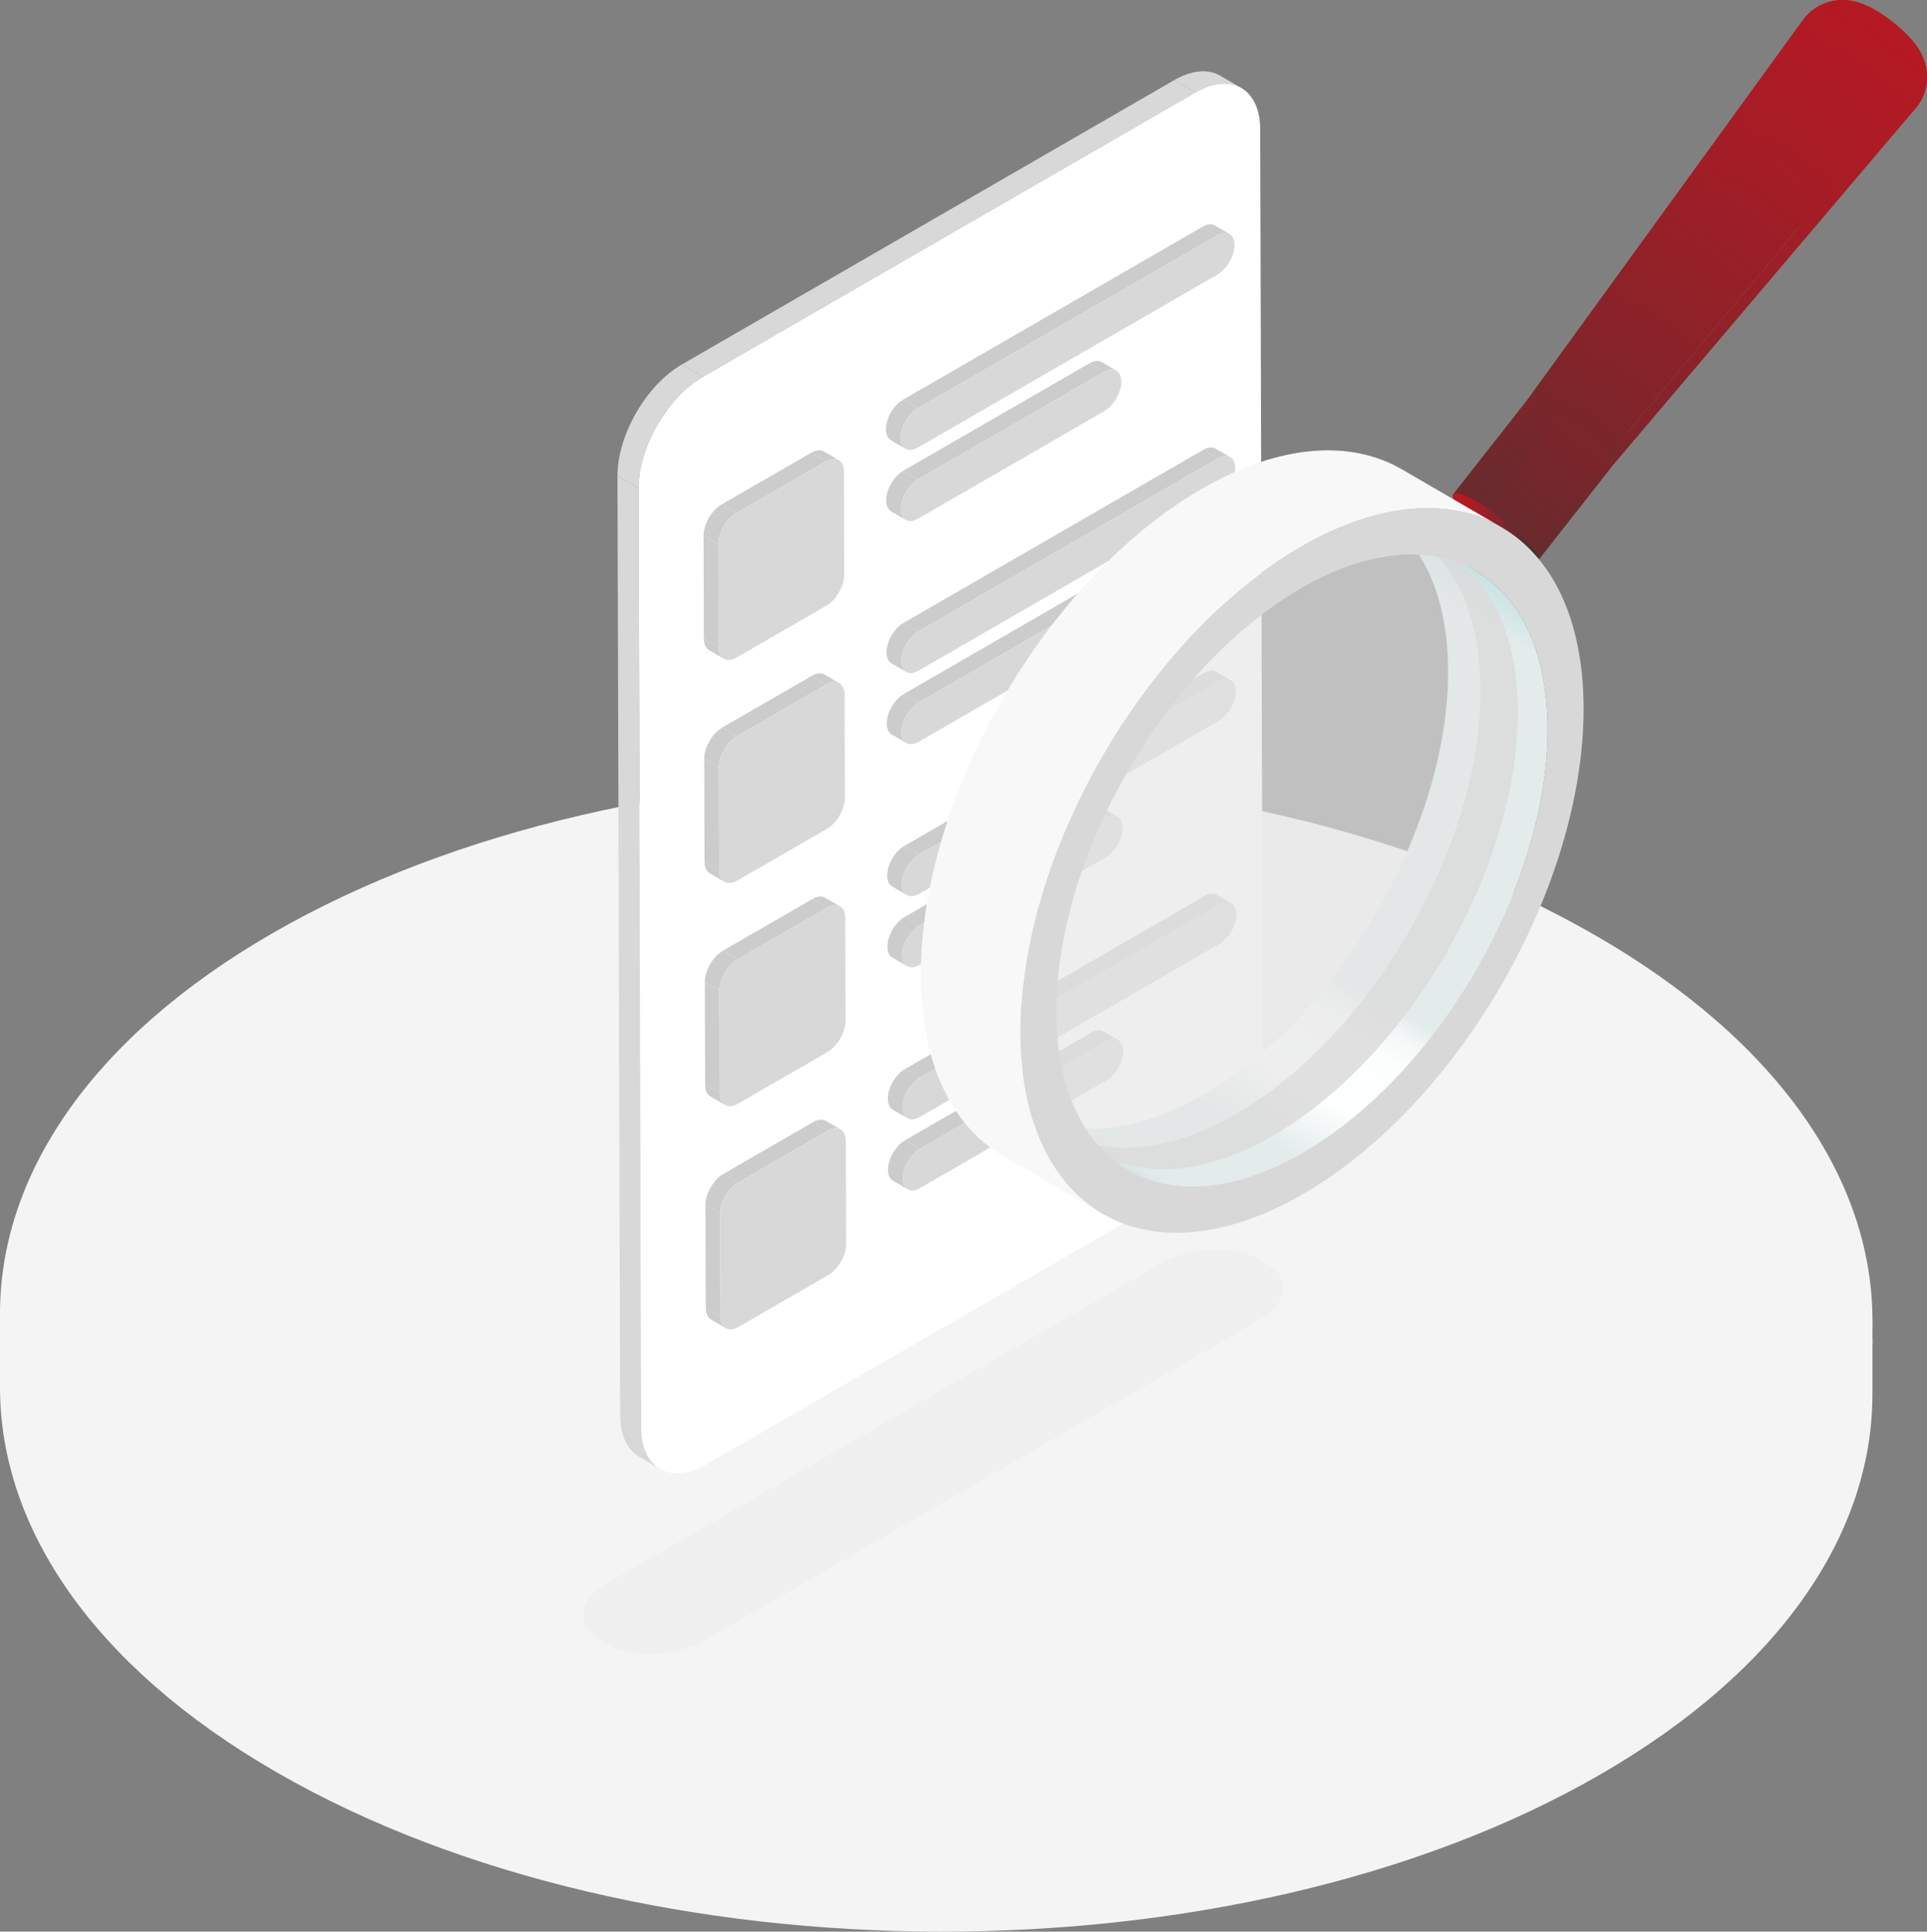 <svg xmlns="http://www.w3.org/2000/svg" xmlns:xlink="http://www.w3.org/1999/xlink" viewBox="0 0 150.677 151.01"><rect x="0" y="0" width="150.677" height="151.01" fill="#808080" stroke="none"/><defs><style>.cls-1{fill:url(#linear-gradient-13);}.cls-2{clip-path:url(#clippath-6);}.cls-3{clip-path:url(#clippath-7);}.cls-4{clip-path:url(#clippath-15);}.cls-5{opacity:.64;}.cls-6{clip-path:url(#clippath-4);}.cls-7{fill:url(#linear-gradient-2);}.cls-8{mix-blend-mode:multiply;opacity:.27;}.cls-9{fill:url(#linear-gradient-10);}.cls-10{fill:url(#linear-gradient-12);}.cls-11{clip-path:url(#clippath-9);}.cls-12{clip-path:url(#clippath-10);}.cls-13{fill:#fff;}.cls-14{clip-path:url(#clippath-11);}.cls-15{fill:none;}.cls-16{fill:url(#linear-gradient-4);}.cls-17{fill:url(#linear-gradient-3);}.cls-18{clip-path:url(#clippath-1);}.cls-19{fill:url(#linear-gradient-5);}.cls-20{isolation:isolate;}.cls-21{clip-path:url(#clippath-5);}.cls-22{fill:#d8d8d8;}.cls-23{clip-path:url(#clippath-8);}.cls-24{fill:url(#linear-gradient-8);}.cls-25{clip-path:url(#clippath-3);}.cls-26{clip-path:url(#clippath-12);}.cls-27{clip-path:url(#clippath-14);}.cls-28{fill:url(#linear-gradient-7);}.cls-29{fill:url(#linear-gradient-9);}.cls-30{fill:url(#linear-gradient-11);}.cls-31{fill:url(#linear-gradient-6);}.cls-32{fill:#ccc;}.cls-33{fill:#f4f4f4;}.cls-34{clip-path:url(#clippath-2);}.cls-35{fill:#e4e4e4;}.cls-36{clip-path:url(#clippath-13);}.cls-37{fill:#f8f8f8;}.cls-38{fill:url(#linear-gradient);}.cls-39{clip-path:url(#clippath);}</style><clipPath id="clippath"><path class="cls-15" d="M146.339,1.264c.365.506,1.274,1.273,2.028,1.715.753.44,1.067.385.699-.12-.365-.507-1.274-1.274-2.028-1.714-.342-.2-.594-.298-.732-.298-.166,0-.168.142.033.417"></path></clipPath><linearGradient id="linear-gradient" x1="-233.03" y1="3033.928" x2="-232.03" y2="3033.928" gradientTransform="translate(-18817.033 -247003.554) rotate(179.999) scale(81.415 -81.415)" gradientUnits="userSpaceOnUse"><stop offset="0" stop-color="#bd1823"></stop><stop offset="0" stop-color="#bd1823"></stop><stop offset=".136" stop-color="#b61923"></stop><stop offset=".33" stop-color="#a31d26"></stop><stop offset=".56" stop-color="#84242a"></stop><stop offset=".815" stop-color="#592e30"></stop><stop offset="1" stop-color="#363636"></stop></linearGradient><clipPath id="clippath-1"><path class="cls-15" d="M149.774,3.472c.016.021.032.042.048.064-.016-.02-.032-.042-.048-.064M148.367,2.979c-.754-.442-1.663-1.209-2.028-1.715-.368-.505-.054-.559.699-.119.754.44,1.663,1.207,2.028,1.714.201.276.199.417.033.417-.139,0-.39-.098-.732-.297M142.736.236c-.708.266-1.292.703-1.739,1.301-.129.174-.007.546.401,1.112,1.079,1.485,3.745,3.736,5.958,5.029,1.354.791,2.224,1.04,2.448.771q.282-.367.487-.749c.077-.144.104-.219.226-.573,0-.002.083-.255.128-.598.029-.225.029-.255.032-.611,0-.059-.005-.589-.235-1.229-.203-.562-.485-.961-.62-1.153-.016-.022-.032-.043-.048-.064-.183-.24-.456-.585-.974-1.066-.316-.293-.582-.51-.611-.533-.181-.146-.431-.347-.815-.615-.449-.316-.895-.578-1.326-.781-.533-.25-.869-.327-1.167-.395-.093-.021-.393-.081-.802-.081-.38,0-.854.052-1.343.235"></path></clipPath><linearGradient id="linear-gradient-2" y1="3033.926" y2="3033.926" gradientTransform="translate(-18811.558 -247001.46) rotate(-180) scale(81.415 -81.415)" xlink:href="#linear-gradient"></linearGradient><clipPath id="clippath-2"><path class="cls-15" d="M149.409,7.328c.417.575.537.952.395,1.121.212-.273.243-.316.347-.492.041-.07.165-.279.273-.561.237-.616.25-1.122.25-1.216.003-.327.003-.427-.029-.648-.043-.313-.108-.552-.153-.699-.178-.547-.406-.91-.603-1.199.658,1.012.518,2.484-.48,3.694M149.889,3.634c-.021-.033-.044-.066-.067-.098.022.032.044.065.067.098"></path></clipPath><linearGradient id="linear-gradient-3" y1="3033.929" y2="3033.929" gradientTransform="translate(-18808.777 -247000.102) rotate(-180) scale(81.415 -81.415)" xlink:href="#linear-gradient"></linearGradient><clipPath id="clippath-3"><path class="cls-15" d="M140.997,1.537c.004-.005.008-.009.012-.014-.004.004-.008.009-.012.014M143.623.028c-.388.05-.553.099-.887.208-.043.015-.311.115-.571.266-.157.09-.354.23-.498.336-.077.058-.169.149-.239.212-.129.113-.164.157-.419.473.229-.261,1.097-.012,2.445.774,2.213,1.293,4.879,3.544,5.955,5.031,1.031-1.25,1.146-2.779.413-3.792-.826-1.13-2.215-2.179-3.158-2.734-.515-.305-1.065-.544-1.507-.656-.383-.097-.75-.146-1.097-.146-.15,0-.296.01-.437.028"></path></clipPath><linearGradient id="linear-gradient-4" y1="3033.927" y2="3033.927" gradientTransform="translate(-18812.549 -247002.193) rotate(-180) scale(81.415 -81.415)" xlink:href="#linear-gradient"></linearGradient><clipPath id="clippath-4"><path class="cls-15" d="M119.372,31.339c-.094.131-.004.411.303.833.81,1.114,2.811,2.806,4.471,3.776,1.015.591,1.667.778,1.836.58,4.807-12.017,15.881-18.719,23.819-28.077-.223.264-1.094.016-2.445-.773-2.213-1.293-4.879-3.544-5.958-5.029-.408-.564-.527-.936-.401-1.109-7.21,9.932-14.417,19.864-21.625,29.799"></path></clipPath><linearGradient id="linear-gradient-5" y1="3033.931" y2="3033.931" gradientTransform="translate(-18805.283 -246987.008) rotate(-180) scale(81.415 -81.415)" xlink:href="#linear-gradient"></linearGradient><clipPath id="clippath-5"><path class="cls-15" d="M125.689,35.684c.313.433.401.717.293.844,7.941-9.36,15.881-18.719,23.819-28.077.145-.169.028-.545-.392-1.123l-23.72,28.356Z"></path></clipPath><linearGradient id="linear-gradient-6" y1="3033.927" y2="3033.927" gradientTransform="translate(-18801.888 -246983.881) rotate(180) scale(81.415 -81.415)" xlink:href="#linear-gradient"></linearGradient><clipPath id="clippath-6"><path class="cls-15" d="M140.997,1.54c-7.21,9.932-14.417,19.864-21.625,29.799.156-.216.813-.034,1.846.568,1.66.971,3.661,2.663,4.471,3.777l23.72-28.356c-1.076-1.487-3.742-3.738-5.955-5.031-1.006-.585-1.744-.873-2.149-.873-.149,0-.252.039-.308.116"></path></clipPath><linearGradient id="linear-gradient-7" y1="3033.931" y2="3033.931" gradientTransform="translate(-18805.292 -246987.651) rotate(-180) scale(81.415 -81.415)" xlink:href="#linear-gradient"></linearGradient><clipPath id="clippath-7"><path class="cls-15" d="M113.636,38.644c-.102.128-.011.408.3.836.807,1.117,2.811,2.807,4.471,3.777,1.022.597,1.678.783,1.841.575l5.739-7.309c-.163.205-.817.023-1.841-.575-1.66-.97-3.661-2.662-4.471-3.776-.312-.429-.4-.711-.298-.84-1.723,2.193-4.02,5.119-5.741,7.312"></path></clipPath><linearGradient id="linear-gradient-8" y1="3033.927" y2="3033.927" gradientTransform="translate(-18795.786 -246968.223) rotate(-180) scale(81.415 -81.415)" xlink:href="#linear-gradient"></linearGradient><clipPath id="clippath-8"><path class="cls-15" d="M119.948,42.995c.311.426.401.708.3.837l5.739-7.309c.101-.131.011-.41-.298-.839l-5.741,7.311Z"></path></clipPath><linearGradient id="linear-gradient-9" y1="3033.927" y2="3033.927" gradientTransform="translate(-18793.733 -246966.104) rotate(180) scale(81.415 -81.415)" xlink:href="#linear-gradient"></linearGradient><clipPath id="clippath-9"><path class="cls-15" d="M119.377,31.332l-5.741,7.312c.162-.208.819-.023,1.841.575,1.66.97,3.663,2.659,4.471,3.776l5.741-7.311c-.81-1.114-2.811-2.806-4.471-3.777-.755-.44-1.31-.657-1.614-.657-.108,0-.184.028-.227.082"></path></clipPath><linearGradient id="linear-gradient-10" y1="3033.927" y2="3033.927" gradientTransform="translate(-18798.821 -246968.541) rotate(180) scale(81.415 -81.415)" xlink:href="#linear-gradient"></linearGradient><clipPath id="clippath-10"><path class="cls-15" d="M113.936,39.48c.807,1.117,2.811,2.807,4.471,3.777,1.66.97,2.351.852,1.541-.262-.808-1.117-2.811-2.806-4.471-3.776-.755-.441-1.31-.657-1.614-.657-.364,0-.369.311.073.918"></path></clipPath><linearGradient id="linear-gradient-11" y1="3033.903" y2="3033.903" gradientTransform="translate(1672.739 20340.44) scale(6.691 -6.691)" xlink:href="#linear-gradient"></linearGradient><clipPath id="clippath-11"><path class="cls-15" d="M142.91.567c-.566.205-27.997,37.993-27.997,37.993l1.802,1.015S144.349,2.343,145.172,1.853c.824-.487,1.904-.102,1.904-.102-.648-.922-2.499-1.252-3.537-1.253-.285,0-.508.025-.629.069"></path></clipPath><linearGradient id="linear-gradient-12" y1="3033.937" y2="3033.937" gradientTransform="translate(-18806.098 -246986.599) rotate(180) scale(81.415 -81.415)" xlink:href="#linear-gradient"></linearGradient><clipPath id="clippath-12"><path class="cls-15" d="M113.232,52.442c.034,12.189-8.536,27.035-19.145,33.159-5.338,3.082-10.174,3.368-13.666,1.338l7.78,4.52c3.492,2.031,8.329,1.744,13.666-1.337,10.609-6.125,19.179-20.971,19.145-33.157-.018-6.057-2.154-10.316-5.603-12.319l-7.78-4.523c3.446,2.003,5.585,6.265,5.603,12.319"></path></clipPath><linearGradient id="linear-gradient-13" x1="-233.03" y1="3034.017" x2="-232.03" y2="3034.017" gradientTransform="translate(12696.854 164428.031) scale(54.173 -54.173)" gradientUnits="userSpaceOnUse"><stop offset="0" stop-color="#cde3e3"></stop><stop offset="0" stop-color="#cee3e3"></stop><stop offset=".005" stop-color="#dae7e7"></stop><stop offset=".012" stop-color="#e1eaea"></stop><stop offset=".03" stop-color="#e3ebeb"></stop><stop offset=".136" stop-color="#e3ebeb"></stop><stop offset=".231" stop-color="#feffff"></stop><stop offset=".324" stop-color="#fcfdfd"></stop><stop offset=".358" stop-color="#f5f8f8"></stop><stop offset=".382" stop-color="#e9efef"></stop><stop offset=".391" stop-color="#e3ebeb"></stop><stop offset=".935" stop-color="#e3ebeb"></stop><stop offset=".992" stop-color="#cae3e3"></stop><stop offset="1" stop-color="#cae3e3"></stop></linearGradient><clipPath id="clippath-13"><rect class="cls-15" x="80.269" y="42.007" width="38.414" height="49.4"></rect></clipPath><clipPath id="clippath-14"><rect class="cls-15" x="84.524" y="42.587" width="34.159" height="48.82"></rect></clipPath><clipPath id="clippath-15"><rect class="cls-15" x="45.599" y="97.677" width="54.748" height="31.61"></rect></clipPath></defs><g class="cls-20"><g id="Layer_2"><g id="Layer_1-2"><path class="cls-33" d="M146.411,104.648h-.392c-1.673-9.371-8.744-18.498-21.212-25.696-28.678-16.557-75.029-16.64-103.528-.187C9.006,85.851,2.051,94.849.393,104.12l-.393-.002v4.377h.002c.007,10.856,7.211,21.734,21.601,30.042,28.678,16.558,75.03,16.641,103.528.187,14.193-8.193,21.279-18.943,21.278-29.716h.002v-4.36Z"></path><path class="cls-33" d="M146.411,103.16h-.052c-.646-10.347-7.83-20.605-21.552-28.527-28.678-16.558-75.029-16.641-103.528-.187C7.834,82.208.767,92.265.061,102.463H0S0,104.18,0,104.18h.002c.009,10.855,7.213,21.73,21.601,30.037,28.678,16.558,75.03,16.641,103.528.188,14.047-8.11,21.13-18.724,21.273-29.386l.007-.002v-1.857Z"></path><path class="cls-33" d="M125.132,132.931c-28.499,16.454-74.85,16.37-103.528-.187-28.678-16.557-28.823-43.318-.324-59.772,28.499-16.454,74.85-16.37,103.528.187,28.678,16.557,28.823,43.318.324,59.772"></path><path class="cls-33" d="M124.153,131.569c-27.962,16.144-73.439,16.062-101.576-.184-28.138-16.245-28.28-42.501-.318-58.645,27.961-16.143,73.439-16.061,101.576.184,28.137,16.245,28.28,42.501.318,58.645"></path><path class="cls-22" d="M51.62,114.834l-1.652-.96c-.908-.528-1.472-1.645-1.477-3.23l1.653.96c.004,1.585.569,2.703,1.476,3.23"></path><path class="cls-22" d="M95.41,5.916l1.652.96c-.918-.534-2.189-.462-3.585.344l-1.652-.96c1.396-.806,2.666-.878,3.585-.344"></path><polygon class="cls-22" points="50.143 111.604 48.49 110.644 48.282 37.206 49.935 38.166 50.143 111.604"></polygon><polygon class="cls-22" points="54.965 29.455 53.313 28.495 91.825 6.26 93.477 7.22 54.965 29.455"></polygon><path class="cls-22" d="M49.935,38.166l-1.652-.96c-.01-3.188,2.254-7.109,5.03-8.711l1.653.96c-2.776,1.603-5.04,5.524-5.031,8.711"></path><path class="cls-13" d="M93.478,7.22c2.774-1.602,5.052-.303,5.061,2.884l.209,73.438c.009,3.19-2.255,7.111-5.029,8.712l-38.512,22.236c-2.776,1.602-5.055.303-5.064-2.886l-.208-73.438c-.009-3.187,2.255-7.109,5.031-8.711L93.478,7.22Z"></path><path class="cls-32" d="M56.747,103.828l-1.149-.667c-.253-.148-.411-.461-.412-.907l1.149.667c.001.446.158.76.412.907"></path><path class="cls-32" d="M64.578,87.629l1.149.667c-.257-.149-.613-.128-1.006.099l-1.149-.667c.393-.227.749-.248,1.006-.099"></path><polygon class="cls-32" points="56.334 102.922 55.185 102.255 55.163 94.21 56.311 94.878 56.334 102.922"></polygon><polygon class="cls-32" points="57.72 92.437 56.571 91.77 63.572 87.728 64.721 88.395 57.72 92.437"></polygon><path class="cls-32" d="M56.311,94.877l-1.149-.667c-.002-.897.629-1.99,1.409-2.441l1.149.668c-.781.45-1.412,1.543-1.409,2.44"></path><path class="cls-22" d="M64.721,88.396c.781-.451,1.416-.089,1.418.808l.023,8.044c.002.897-.628,1.99-1.409,2.44l-7.001,4.042c-.78.451-1.415.089-1.418-.808l-.023-8.044c-.002-.897.629-1.99,1.409-2.44l7.001-4.042Z"></path><path class="cls-32" d="M56.697,86.385l-1.149-.667c-.253-.148-.411-.462-.412-.907l1.149.667c.001.446.158.76.412.907"></path><path class="cls-32" d="M64.529,70.186l1.149.667c-.257-.149-.613-.128-1.006.099l-1.149-.668c.393-.226.749-.247,1.006-.098"></path><polygon class="cls-32" points="56.285 85.479 55.136 84.812 55.114 76.767 56.262 77.435 56.285 85.479"></polygon><polygon class="cls-32" points="57.671 74.994 56.522 74.327 63.523 70.285 64.672 70.952 57.671 74.994"></polygon><path class="cls-32" d="M56.262,77.434l-1.149-.668c-.002-.896.629-1.989,1.409-2.44l1.149.668c-.781.45-1.412,1.543-1.409,2.44"></path><path class="cls-22" d="M64.672,70.952c.781-.451,1.416-.089,1.418.808l.023,8.044c.002.898-.628,1.99-1.409,2.441l-7.001,4.041c-.78.451-1.415.09-1.418-.808l-.023-8.044c-.002-.897.629-1.99,1.409-2.44l7.001-4.042Z"></path><path class="cls-32" d="M56.648,68.94l-1.149-.668c-.253-.147-.411-.461-.412-.906l1.149.667c.001.446.158.76.412.907"></path><path class="cls-32" d="M64.479,52.741l1.149.667c-.257-.149-.613-.128-1.006.099l-1.149-.668c.393-.226.749-.247,1.006-.098"></path><polygon class="cls-32" points="56.235 68.033 55.086 67.366 55.064 59.321 56.212 59.989 56.235 68.033"></polygon><polygon class="cls-32" points="57.621 57.549 56.472 56.881 63.473 52.84 64.622 53.507 57.621 57.549"></polygon><path class="cls-32" d="M56.212,59.989l-1.149-.667c-.002-.898.629-1.99,1.409-2.441l1.149.668c-.781.45-1.412,1.543-1.409,2.44"></path><path class="cls-22" d="M64.622,53.507c.781-.451,1.416-.089,1.418.808l.023,8.045c.003.897-.628,1.989-1.409,2.44l-7.001,4.042c-.78.45-1.415.089-1.418-.808l-.023-8.045c-.002-.897.629-1.989,1.409-2.44l7.001-4.042Z"></path><path class="cls-32" d="M56.598,51.497l-1.149-.667c-.253-.148-.411-.461-.412-.907l1.149.667c.001.446.158.76.412.907"></path><path class="cls-32" d="M64.43,35.298l1.149.667c-.257-.149-.613-.128-1.006.099l-1.149-.668c.393-.226.749-.247,1.006-.098"></path><polygon class="cls-32" points="56.186 50.59 55.037 49.923 55.015 41.878 56.163 42.546 56.186 50.59"></polygon><polygon class="cls-32" points="57.572 40.105 56.423 39.438 63.424 35.396 64.573 36.063 57.572 40.105"></polygon><path class="cls-32" d="M56.163,42.546l-1.149-.667c-.002-.898.629-1.99,1.409-2.441l1.149.668c-.781.45-1.412,1.543-1.409,2.44"></path><path class="cls-22" d="M64.573,36.063c.781-.451,1.416-.089,1.418.808l.023,8.045c.003.897-.628,1.989-1.409,2.44l-7.001,4.041c-.78.451-1.415.089-1.418-.808l-.023-8.044c-.002-.897.629-1.989,1.409-2.44l7.001-4.042Z"></path><path class="cls-32" d="M86.289,80.637l1.149.667c-.244-.141-.581-.121-.952.093l-1.149-.667c.372-.215.709-.234.952-.093"></path><polygon class="cls-32" points="71.921 89.807 70.772 89.14 85.337 80.73 86.486 81.398 71.921 89.807"></polygon><path class="cls-32" d="M70.977,92.976l-1.149-.667c-.24-.14-.389-.437-.39-.859-.003-.847.595-1.884,1.334-2.311l1.149.668c-.74.426-1.337,1.463-1.334,2.31.001.422.15.72.39.859"></path><path class="cls-22" d="M86.486,81.398c.739-.427,1.341-.082,1.343.765.002.85-.595,1.884-1.334,2.311l-14.565,8.409c-.74.427-1.341.085-1.343-.765-.003-.847.595-1.884,1.334-2.311l14.565-8.409Z"></path><path class="cls-32" d="M95.142,69.958l1.149.667c-.244-.141-.581-.121-.953.094l-1.149-.668c.372-.214.71-.234.953-.093"></path><polygon class="cls-32" points="71.905 84.248 70.756 83.581 94.189 70.051 95.338 70.719 71.905 84.248"></polygon><path class="cls-32" d="M70.961,87.417l-1.149-.667c-.24-.14-.389-.437-.39-.859-.003-.85.595-1.884,1.334-2.311l1.149.668c-.74.426-1.337,1.461-1.335,2.31.002.422.151.719.391.859"></path><path class="cls-22" d="M95.338,70.719c.739-.427,1.341-.084,1.343.765.002.85-.595,1.884-1.334,2.311l-23.433,13.529c-.739.427-1.341.084-1.343-.765-.002-.85.595-1.884,1.334-2.311l23.433-13.529Z"></path><path class="cls-32" d="M86.24,63.194l1.149.667c-.244-.141-.581-.121-.953.094l-1.148-.668c.372-.215.709-.234.952-.093"></path><polygon class="cls-32" points="71.871 72.364 70.722 71.697 85.287 63.287 86.436 63.955 71.871 72.364"></polygon><path class="cls-32" d="M70.928,75.533l-1.149-.667c-.24-.14-.389-.437-.39-.859-.003-.849.595-1.884,1.334-2.311l1.149.667c-.74.427-1.337,1.462-1.335,2.311.002.422.151.719.391.859"></path><path class="cls-22" d="M86.436,63.954c.739-.427,1.341-.084,1.343.765.002.85-.595,1.885-1.334,2.311l-14.565,8.41c-.74.427-1.341.084-1.343-.766-.003-.849.595-1.884,1.334-2.311l14.565-8.409Z"></path><path class="cls-32" d="M95.092,52.515l1.149.667c-.244-.141-.581-.121-.953.094l-1.149-.668c.373-.215.71-.235.953-.093"></path><polygon class="cls-32" points="71.856 66.804 70.707 66.136 94.14 52.608 95.289 53.276 71.856 66.804"></polygon><path class="cls-32" d="M70.912,69.974l-1.149-.667c-.24-.14-.389-.437-.39-.859-.003-.85.595-1.884,1.334-2.311l1.149.667c-.74.427-1.337,1.462-1.335,2.311.002.422.151.719.391.859"></path><path class="cls-22" d="M95.288,53.276c.739-.427,1.341-.084,1.343.765.002.85-.595,1.885-1.334,2.311l-23.433,13.529c-.739.427-1.341.084-1.343-.765-.002-.85.595-1.884,1.334-2.311l23.433-13.529Z"></path><path class="cls-32" d="M86.192,45.75l1.149.667c-.244-.141-.581-.121-.954.094l-1.148-.667c.372-.215.71-.236.953-.094"></path><polygon class="cls-32" points="71.822 54.92 70.673 54.253 85.238 45.844 86.387 46.511 71.822 54.92"></polygon><path class="cls-32" d="M70.878,58.088l-1.149-.667c-.24-.14-.389-.437-.39-.859-.002-.849.595-1.882,1.334-2.309l1.149.668c-.739.427-1.337,1.459-1.334,2.309.001.422.15.719.39.858"></path><path class="cls-22" d="M86.387,46.511c.739-.427,1.341-.086,1.343.763.002.85-.595,1.884-1.334,2.311l-14.565,8.409c-.74.427-1.341.085-1.343-.765-.003-.849.595-1.882,1.334-2.309l14.565-8.409Z"></path><path class="cls-32" d="M95.043,35.069l1.149.667c-.244-.141-.581-.121-.953.094l-1.149-.668c.373-.215.71-.234.953-.093"></path><polygon class="cls-32" points="71.806 49.359 70.657 48.692 94.09 35.163 95.239 35.83 71.806 49.359"></polygon><path class="cls-32" d="M70.862,52.529l-1.149-.667c-.24-.14-.389-.437-.39-.859-.003-.849.595-1.884,1.334-2.311l1.149.667c-.739.427-1.337,1.462-1.334,2.312.001.421.15.718.39.858"></path><path class="cls-22" d="M95.239,35.83c.739-.427,1.341-.084,1.343.765.002.85-.595,1.884-1.334,2.311l-23.433,13.529c-.739.427-1.341.084-1.343-.765-.002-.85.595-1.884,1.334-2.311l23.433-13.529Z"></path><path class="cls-32" d="M86.141,28.305l1.149.668c-.244-.142-.581-.122-.953.093l-1.148-.667c.372-.215.709-.235.952-.094"></path><polygon class="cls-32" points="71.772 37.475 70.623 36.808 85.188 28.398 86.337 29.066 71.772 37.475"></polygon><path class="cls-32" d="M70.829,40.645l-1.149-.667c-.24-.14-.389-.437-.39-.859-.003-.85.595-1.884,1.334-2.311l1.149.668c-.74.426-1.337,1.461-1.335,2.31.002.422.151.719.391.859"></path><path class="cls-22" d="M86.337,29.066c.739-.427,1.341-.084,1.343.765.002.85-.595,1.884-1.334,2.311l-14.565,8.409c-.74.427-1.341.085-1.343-.765-.003-.85.595-1.884,1.334-2.311l14.565-8.409Z"></path><path class="cls-32" d="M94.993,17.626l1.149.667c-.244-.141-.581-.121-.953.094l-1.149-.668c.372-.215.71-.234.953-.093"></path><polygon class="cls-32" points="71.757 31.916 70.608 31.249 94.041 17.72 95.19 18.387 71.757 31.916"></polygon><path class="cls-32" d="M70.813,35.085l-1.149-.667c-.24-.14-.389-.437-.39-.859-.003-.85.595-1.884,1.334-2.311l1.149.667c-.74.427-1.337,1.462-1.335,2.311.002.422.151.719.391.859"></path><path class="cls-22" d="M95.189,18.387c.739-.427,1.341-.084,1.343.765.002.85-.595,1.884-1.334,2.311l-23.433,13.529c-.739.427-1.341.084-1.343-.765-.002-.85.595-1.884,1.334-2.311l23.433-13.529Z"></path><g class="cls-39"><rect class="cls-38" x="145.754" y=".043" width="4.065" height="4.181" transform="translate(54.137 116.479) rotate(-51.51)"></rect></g><g class="cls-18"><rect class="cls-7" x="139.308" y="-2.192" width="12.928" height="13.103" transform="translate(51.636 115.746) rotate(-51.511)"></rect></g><g class="cls-34"><rect class="cls-17" x="147.725" y="3.967" width="4.635" height="4.05" transform="translate(51.97 119.705) rotate(-51.511)"></rect></g><g class="cls-25"><rect class="cls-16" x="139.934" y="-2.357" width="11.684" height="12.042" transform="translate(52.181 115.486) rotate(-51.511)"></rect></g><g class="cls-6"><rect class="cls-19" x="111.27" y="-3.762" width="46.538" height="45.79" transform="translate(35.83 112.532) rotate(-51.51)"></rect></g><g class="cls-21"><rect class="cls-31" x="118.841" y="3.348" width="37.953" height="37.16" transform="translate(34.88 116.153) rotate(-51.51)"></rect></g><g class="cls-2"><rect class="cls-28" x="111.635" y="-3.862" width="45.51" height="44.833" transform="translate(36.227 112.197) rotate(-51.511)"></rect></g><g class="cls-3"><rect class="cls-24" x="110.912" y="28.858" width="17.697" height="17.656" transform="translate(15.727 107.971) rotate(-51.511)"></rect></g><g class="cls-23"><rect class="cls-29" x="117.918" y="34.82" width="10.199" height="9.877" transform="translate(15.335 111.302) rotate(-51.51)"></rect></g><g class="cls-11"><rect class="cls-9" x="111.315" y="28.751" width="16.694" height="16.744" transform="translate(16.131 107.68) rotate(-51.51)"></rect></g><g class="cls-12"><rect class="cls-30" x="113.494" y="38.562" width="7.264" height="5.665"></rect></g><g class="cls-14"><rect class="cls-10" x="105.692" y="-4.711" width="50.604" height="49.495" transform="translate(33.784 110.098) rotate(-51.51)"></rect></g><g class="cls-26"><rect class="cls-1" x="67.468" y="35.874" width="66.53" height="61.866" transform="translate(-7.49 120.641) rotate(-60)"></rect></g><g class="cls-5"><g class="cls-36"><path class="cls-35" d="M99.538,88.777c10.608-6.125,19.179-20.97,19.144-33.157-.034-12.19-8.661-17.106-19.269-10.981-10.606,6.123-19.179,20.97-19.144,33.159.034,12.187,8.663,17.103,19.269,10.979"></path></g></g><g class="cls-5"><g class="cls-27"><path class="cls-22" d="M111.517,42.583c2.646,2.257,4.24,6.137,4.255,11.356.034,12.188-8.537,27.033-19.145,33.157-4.582,2.646-8.793,3.227-12.103,2.056,3.534,3.014,8.949,3.127,15.015-.375,10.608-6.124,19.178-20.969,19.144-33.157-.02-6.924-2.814-11.497-7.166-13.037"></path></g></g><path class="cls-22" d="M101.734,42.75c12.162-7.022,22.053-1.385,22.092,12.59.04,13.973-9.787,30.994-21.949,38.016-12.162,7.022-22.053,1.385-22.093-12.588-.039-13.975,9.788-30.996,21.95-38.018M101.868,90.122c10.608-6.125,19.179-20.97,19.144-33.157-.034-12.19-8.661-17.106-19.269-10.981-10.606,6.123-19.179,20.97-19.144,33.159.034,12.187,8.663,17.103,19.269,10.979"></path><path class="cls-37" d="M109.622,36.694c-4.004-2.327-9.549-1.999-15.669,1.534-12.162,7.022-21.989,24.043-21.95,38.018.02,6.942,2.471,11.826,6.424,14.123l7.78,4.522c-3.952-2.298-6.403-7.181-6.423-14.123-.039-13.975,9.787-30.996,21.95-38.018,6.12-3.533,11.665-3.861,15.669-1.534l-7.781-4.522Z"></path><g class="cls-8"><g class="cls-4"><path class="cls-35" d="M47.491,128.525l-.573-.331c-1.955-1.129-1.708-3.118.549-4.421l43.33-25.017c2.257-1.303,5.703-1.446,7.658-.317l.573.331c1.955,1.129,1.708,3.118-.55,4.421l-43.329,25.017c-2.257,1.303-5.703,1.446-7.658.317"></path></g></g></g></g></g></svg>
